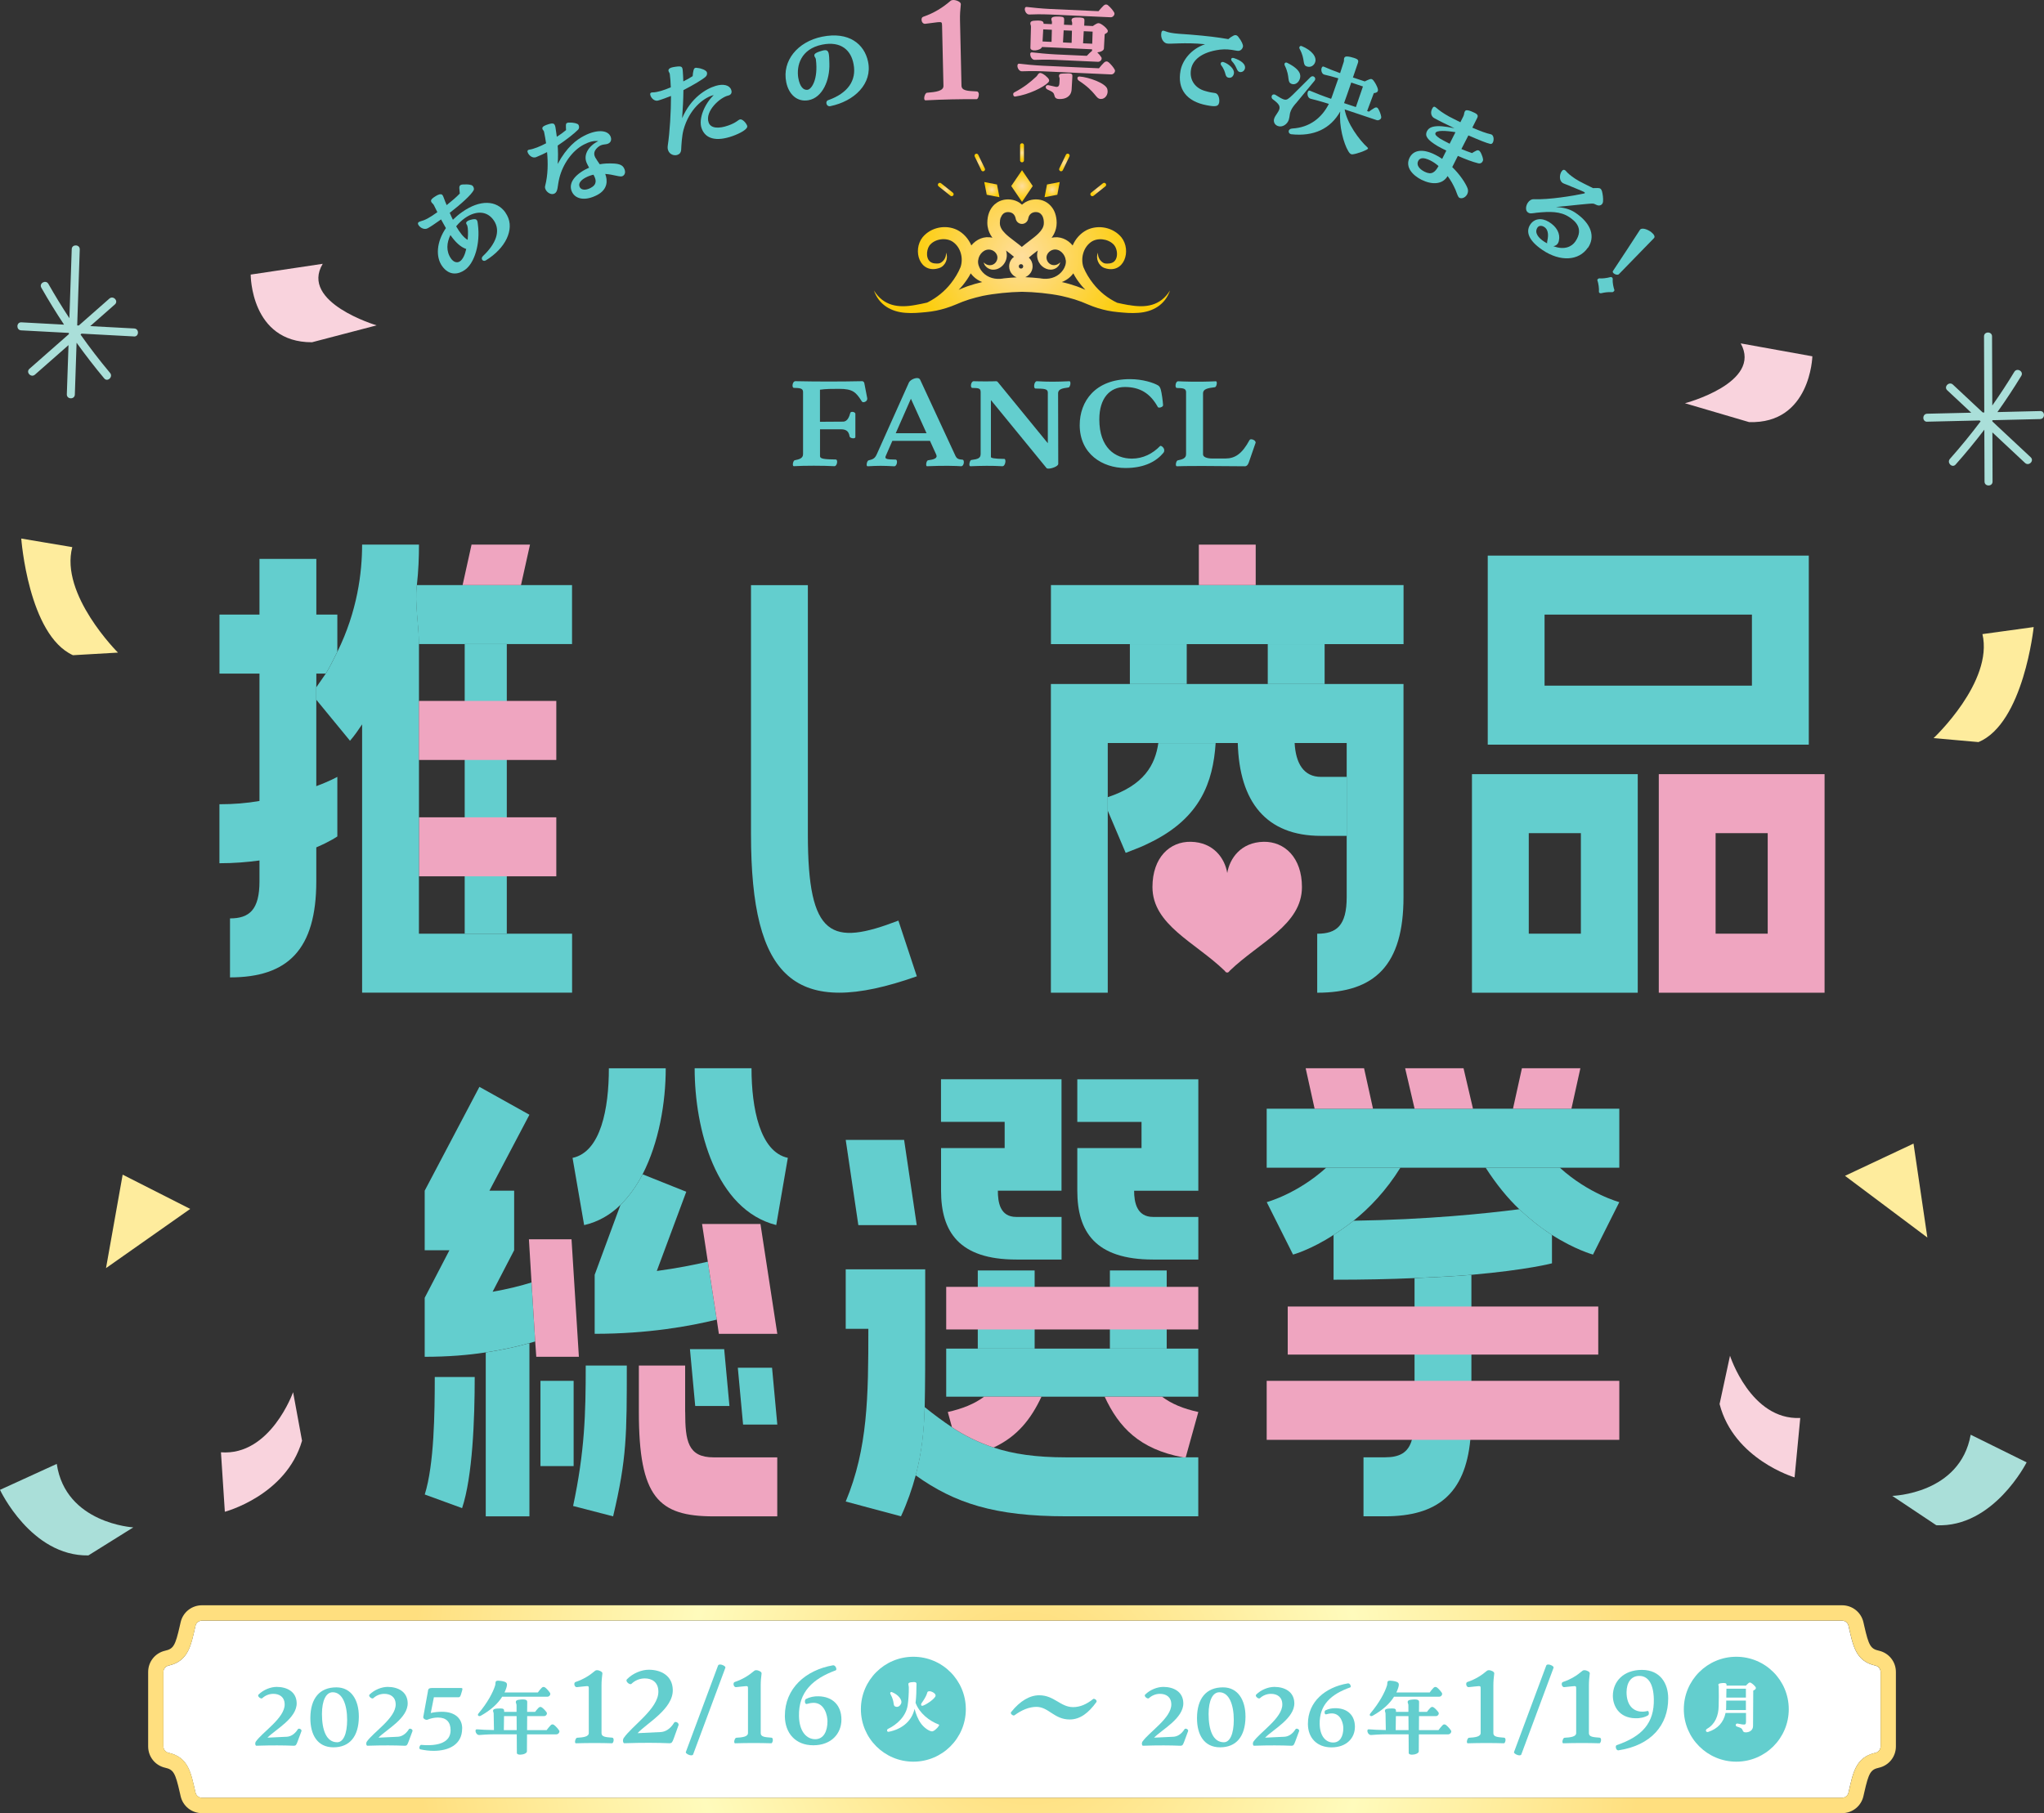 <?xml version="1.0" encoding="UTF-8"?><svg id="_レイヤー_2" xmlns="http://www.w3.org/2000/svg" xmlns:xlink="http://www.w3.org/1999/xlink" viewBox="0 0 400.09 354.99"><rect x="0" y="0" width="400.09" height="354.99" fill="#333333" stroke="none"/><defs><style>.cls-1{fill:#efa5c0;}.cls-2{fill:url(#_名称未設定グラデーション_87-9);}.cls-3{fill:url(#_名称未設定グラデーション_87-2);}.cls-4{fill:url(#_名称未設定グラデーション_87-3);}.cls-5{fill:url(#_名称未設定グラデーション_87-4);}.cls-6{fill:url(#_名称未設定グラデーション_87-7);}.cls-7{fill:url(#_名称未設定グラデーション_87-8);}.cls-8{fill:url(#_名称未設定グラデーション_87-5);}.cls-9{fill:url(#_名称未設定グラデーション_87-6);}.cls-10{fill:url(#_名称未設定グラデーション_87-11);}.cls-11{fill:url(#_名称未設定グラデーション_87-10);}.cls-12{fill:#f9d3dd;}.cls-13{fill:#fff;}.cls-14{fill:#aadfd9;}.cls-15{fill:#63cece;}.cls-16{fill:none;fill-rule:evenodd;}.cls-17{fill:#feec9d;}.cls-18{fill:url(#_名称未設定グラデーション_97);}.cls-19{fill:url(#_名称未設定グラデーション_87);}</style><radialGradient id="_名称未設定グラデーション_87" cx="194.15" cy="37.13" fx="194.15" fy="37.13" r="1.48" gradientUnits="userSpaceOnUse"><stop offset="0" stop-color="#ffde9c"/><stop offset="1" stop-color="#fccd08"/></radialGradient><radialGradient id="_名称未設定グラデーション_87-2" cx="205.95" fx="205.95" r="1.48" xlink:href="#_名称未設定グラデーション_87"/><radialGradient id="_名称未設定グラデーション_87-3" cx="197.37" cy="39.04" fx="197.37" fy="39.04" r="0" xlink:href="#_名称未設定グラデーション_87"/><radialGradient id="_名称未設定グラデーション_87-4" cx="202.72" cy="39.04" fx="202.72" fy="39.04" r="0" xlink:href="#_名称未設定グラデーション_87"/><radialGradient id="_名称未設定グラデーション_87-5" cx="200.05" cy="50.17" fx="200.05" fy="50.17" r="21.96" xlink:href="#_名称未設定グラデーション_87"/><radialGradient id="_名称未設定グラデーション_87-6" cx="200.05" cy="36.42" fx="200.05" fy="36.42" r="2.65" xlink:href="#_名称未設定グラデーション_87"/><radialGradient id="_名称未設定グラデーション_87-7" cx="185.13" cy="37.11" fx="185.13" fy="37.11" r="1.43" xlink:href="#_名称未設定グラデーション_87"/><radialGradient id="_名称未設定グラデーション_87-8" cx="191.77" cy="31.81" fx="191.77" fy="31.81" r="1.42" xlink:href="#_名称未設定グラデーション_87"/><radialGradient id="_名称未設定グラデーション_87-9" cx="200.05" cy="29.92" fx="200.05" fy="29.92" r="1.35" xlink:href="#_名称未設定グラデーション_87"/><radialGradient id="_名称未設定グラデーション_87-10" cx="208.33" cy="31.81" fx="208.33" fy="31.81" r="1.42" xlink:href="#_名称未設定グラデーション_87"/><radialGradient id="_名称未設定グラデーション_87-11" cx="214.97" cy="37.11" fx="214.97" fy="37.11" r="1.43" xlink:href="#_名称未設定グラデーション_87"/><radialGradient id="_名称未設定グラデーション_97" cx="200.05" cy="334.64" fx="200.05" fy="334.64" r="121.81" gradientTransform="translate(288.67 -40.5) rotate(44.56) scale(1 .98)" gradientUnits="userSpaceOnUse"><stop offset=".11" stop-color="#ffdf7f"/><stop offset=".55" stop-color="#fffbbc"/><stop offset="1" stop-color="#ffdf7f"/></radialGradient></defs><g id="_レイヤー_1-2"><path class="cls-17" d="M14.15,107.12l-9.99-1.68s1.39,18.88,10.12,22.84l8.81-.51s-11.41-11.36-8.94-20.65Z"/><path class="cls-12" d="M352.38,277.63l-1.11,11.62s-11.89-3.51-14.68-14.36l2.04-9.46s4.05,12.64,13.75,12.19Z"/><polygon class="cls-17" points="374.55 223.9 377.26 242.29 361.14 230.21 374.55 223.9"/><path class="cls-14" d="M385.74,280.9l10.95,5.41s-6.47,12.84-17.68,12.31l-8.62-5.75s13.27-.33,15.35-11.97Z"/><path class="cls-12" d="M63.17,51.65l-14.1,2.11s-.05,13.28,12,13.25l12.65-3.31s-15.09-4.47-10.55-12.05Z"/><path class="cls-14" d="M26.21,65.87c-3.42-.18-6.83-.37-10.25-.55-.07.06-.13.12-.2.18,1.82,2.58,3.75,5.09,5.78,7.51.65.77-.49,1.85-1.14,1.08-1.89-2.26-3.69-4.59-5.41-6.99-.11,3.38-.23,6.77-.34,10.15-.03,1.01-1.6.96-1.57-.05.11-3.21.22-6.42.33-9.63-2.19,1.93-4.38,3.85-6.57,5.78-.76.67-1.84-.47-1.08-1.14,2.57-2.26,5.15-4.53,7.72-6.79,0-.08,0-.16,0-.24-3.11-.17-6.23-.34-9.34-.5-1.01-.05-.96-1.63.05-1.57,2.78.15,5.57.3,8.35.45-1.57-2.36-3.05-4.77-4.45-7.23-.5-.88.88-1.63,1.38-.75,1.3,2.29,2.67,4.53,4.11,6.72.15-4.51.3-9.02.46-13.52.03-1.01,1.6-.96,1.57.05-.17,4.96-.33,9.92-.5,14.88.1,0,.21.01.31.02,2-1.76,3.99-3.51,5.99-5.27.76-.67,1.84.47,1.08,1.14-1.61,1.42-3.22,2.83-4.83,4.25,2.87.15,5.74.31,8.61.46,1.01.05.96,1.63-.05,1.57Z"/><path class="cls-17" d="M388.04,124.15l10.03-1.38s-1.96,18.83-10.8,22.52l-8.79-.78s11.75-11.01,9.56-20.37Z"/><path class="cls-12" d="M43.25,284.33l.76,11.65s11.99-3.15,15.11-13.9l-1.75-9.51s-4.43,12.51-14.12,11.77Z"/><polygon class="cls-17" points="24.01 229.98 20.75 248.28 37.23 236.69 24.01 229.98"/><path class="cls-14" d="M11.11,286.61l-11.11,5.08s6.08,13.02,17.3,12.84l8.79-5.49s-13.25-.74-14.98-12.43Z"/><path class="cls-12" d="M340.72,67.23l14.03,2.53s-.35,13.28-12.39,12.88l-12.55-3.69s15.22-4.01,10.91-11.73Z"/><path class="cls-14" d="M377.23,82.56c3.42-.08,6.84-.16,10.26-.24.06.06.13.12.19.18-1.9,2.52-3.9,4.97-6,7.34-.67.75.44,1.87,1.11,1.11,1.96-2.2,3.83-4.48,5.62-6.82.01,3.39.02,6.77.04,10.16,0,1.01,1.58,1.01,1.57,0-.01-3.21-.02-6.42-.03-9.63,2.13,1.99,4.26,3.99,6.39,5.98.74.69,1.85-.42,1.11-1.11-2.5-2.34-5.01-4.68-7.51-7.02,0-.08,0-.16,0-.24,3.12-.07,6.23-.15,9.35-.22,1.01-.02,1.01-1.6,0-1.57-2.79.07-5.57.13-8.36.2,1.64-2.31,3.2-4.67,4.67-7.09.53-.87-.83-1.66-1.36-.79-1.36,2.25-2.8,4.44-4.31,6.59-.02-4.51-.03-9.02-.05-13.53,0-1.01-1.58-1.01-1.57,0,.02,4.96.03,9.93.05,14.89-.1,0-.21,0-.31,0-1.94-1.82-3.89-3.63-5.83-5.45-.74-.69-1.85.42-1.11,1.11,1.57,1.46,3.13,2.93,4.7,4.39-2.87.07-5.75.14-8.62.2-1.01.02-1.01,1.6,0,1.57Z"/><polygon class="cls-19" points="195.63 38.61 195.15 36.12 192.66 35.64 193.14 38.13 195.63 38.61"/><polygon class="cls-3" points="207.43 35.64 204.94 36.12 204.46 38.61 206.96 38.13 207.43 35.64"/><polygon class="cls-4" points="197.37 39.04 197.37 39.04 197.37 39.04 197.37 39.04"/><polygon class="cls-5" points="202.72 39.04 202.72 39.04 202.72 39.04 202.72 39.04"/><path class="cls-8" d="M220.96,59.74c-.75-.14-1.52-.28-2.28-.46-1.83-.87-3.44-2.14-4.71-3.77-.77-.98-1.43-2.05-1.9-3.2-.58-1.72-.03-3.82,1.44-4.89,1.27-.94,3.3-.69,4.41.39.92.87,1.09,3.13-.27,3.65-.27.11-.6.15-.95.15-.23,0-.47-.02-.68-.12-.71-.37-1.19-1.2-1.09-2.01-.55,1.1.14,2.63,1.31,3.01,3.79,1.26,5.32-3.44,3.26-6.03-1.6-1.93-4.47-2.54-6.75-1.44-1.28.65-2.24,1.75-2.79,3.04-.97-1.2-2.53-1.9-4.12-1.5.17-.24.33-.49.47-.76.16-.32.29-.66.38-1.02.09-.36.14-.74.14-1.14,0-.66-.1-1.28-.29-1.84-.14-.42-.34-.81-.59-1.15-.37-.51-.85-.93-1.39-1.2-.55-.28-1.15-.41-1.76-.41-.02,0-.05,0-.08,0-.57.01-1.1.12-1.56.32-.35.15-.67.34-.94.57-.06.05-.11.1-.17.15-.27-.25-.58-.47-.94-.64-.51-.25-1.1-.39-1.74-.4-.03,0-.05,0-.08,0-.54,0-1.08.11-1.58.32-.37.16-.72.39-1.03.66-.46.42-.82.95-1.06,1.56-.24.61-.36,1.3-.36,2.04,0,.47.07.92.19,1.34.11.37.26.71.44,1.03.11.19.23.38.36.56-1.59-.4-3.15.3-4.12,1.5-.56-1.29-1.51-2.39-2.79-3.04-2.28-1.1-5.15-.5-6.75,1.44-2.06,2.59-.53,7.29,3.26,6.03,1.17-.38,1.86-1.91,1.31-3.01.1.81-.37,1.64-1.09,2.01-.21.1-.45.12-.68.12-.35,0-.68-.04-.95-.15-1.26-.5-1.17-2.38-.53-3.35.99-1.35,3.33-1.7,4.67-.7,1.48,1.07,2.02,3.17,1.44,4.89-.47,1.15-1.13,2.22-1.9,3.2-1.18,1.51-2.75,2.79-4.48,3.67-.06.03-.12.06-.19.09-.77.18-1.56.33-2.32.47-3.29.6-6.17.2-8.07-2.85.98,2.8,3.36,4.19,6.22,4.38,1.35.11,2.69-.02,3.97-.14.67-.06,1.34-.16,2-.29,1.32-.27,2.62-.68,3.87-1.21.88-.38,1.68-.7,2.58-.98.87-.27,1.77-.5,2.66-.7,2.39-.48,5.22-.75,7.68-.8,2.46.04,5.29.31,7.68.8.89.2,1.79.43,2.66.7.9.28,1.71.6,2.58.98,1.24.53,2.54.94,3.87,1.21.66.13,1.33.23,2,.29,1.27.12,2.61.25,3.97.14,2.87-.19,5.25-1.58,6.22-4.38-1.9,3.05-4.78,3.45-8.07,2.85ZM208.62,50.95c.08.67-.16,1.36-.54,1.91-.86,1.25-2.28,1.82-3.8,1.72-.17-.02-.34-.04-.52-.06-.05,0-.11-.02-.16-.03,0,0,0,0,0,0-.98-.11-1.96-.18-2.92-.22.01,0,.03,0,.04-.02.41-.18.76-.47,1.01-.83.25-.37.39-.81.39-1.29,0-.32-.06-.62-.18-.9-.13-.3-.32-.57-.56-.79.41-.37.87-.73,1.35-1.09.13-.1.27-.21.41-.31-.23.76-.19,1.59.24,2.35.61,1.1,2.02,1.77,3.17,1.19.52-.25.88-.73.97-1.22-.9.97-2.35.61-2.65-.63-.21-.87.53-1.7,1.35-1.85,1.21-.22,2.26.9,2.38,2.06ZM200.25,52.32c-.03.08-.09.15-.16.19-.07.05-.15.07-.24.07-.06,0-.12-.01-.17-.03-.08-.03-.15-.09-.19-.16-.05-.07-.07-.15-.07-.24,0-.06.01-.12.03-.17.03-.08.09-.15.16-.19.07-.05.15-.07.24-.07.06,0,.12.01.17.03.08.03.15.09.19.16.05.07.07.15.07.24,0,.06-.01.12-.03.17ZM200.78,48.82h0s0,0,0,0ZM198.92,49.16h0s0,0,0,0ZM195.9,42.6c.07-.2.16-.37.25-.5.14-.2.31-.34.49-.43.19-.09.4-.15.65-.15h.03s0,0,0,0c.28,0,.48.06.65.13.12.05.23.12.32.19.14.11.25.26.34.43.09.17.15.36.18.53.1.6.62,1.04,1.22,1.04.61,0,1.12-.44,1.23-1.04.03-.16.08-.33.15-.48.06-.11.12-.22.2-.31.12-.14.26-.25.43-.34.18-.08.4-.15.71-.15h0s.02,0,.03,0c.22,0,.41.04.58.12.13.06.24.13.35.23.16.15.31.35.42.63.11.29.19.66.19,1.13,0,.23-.03.44-.09.63-.05.17-.12.34-.22.51-.17.3-.41.6-.73.92-.47.48-1.11.96-1.8,1.49-.47.36-.97.74-1.47,1.16-.4-.34-.8-.65-1.2-.95-.46-.35-.9-.68-1.29-1-.3-.24-.56-.48-.79-.71-.35-.35-.61-.68-.77-1.01-.08-.16-.14-.32-.19-.49-.04-.17-.06-.34-.06-.54,0-.42.06-.76.15-1.03ZM191.47,50.95c.12-1.16,1.16-2.28,2.38-2.06.83.14,1.57.97,1.35,1.85-.3,1.24-1.75,1.6-2.65.63.13.79.99,1.43,1.83,1.43.95.02,1.83-.56,2.31-1.4.43-.76.47-1.59.24-2.35.05.04.09.07.14.11.49.38.98.74,1.41,1.12-.22.16-.41.35-.56.58-.25.37-.39.81-.39,1.29,0,.32.06.62.18.9.18.41.47.76.83,1.01.15.1.3.18.47.24-.84.04-1.69.1-2.54.2,0,0,0,0,0,0-.05.01-.11.02-.16.03-.17.02-.34.04-.51.06-1.52.1-2.94-.47-3.8-1.72-.38-.55-.63-1.24-.54-1.91ZM189.33,56.06c-.56.21-1.13.44-1.68.68.27-.28.53-.56.78-.86.59-.74,1.15-1.52,1.58-2.36.57.77,1.36,1.37,2.25,1.7-1.02.24-2.01.52-2.93.84ZM207.84,55.22c.89-.33,1.69-.93,2.25-1.7.43.85.98,1.62,1.58,2.36.25.3.51.58.78.86-.55-.25-1.12-.47-1.68-.68-.92-.32-1.9-.61-2.93-.84Z"/><polygon class="cls-9" points="202.15 36.42 200.05 33.32 197.94 36.42 200.05 39.52 202.15 36.42"/><path class="cls-6" d="M184.2,35.88c-.17-.13-.41-.11-.54.06-.13.17-.1.41.06.54l2.32,1.85c.07.06.16.08.24.08.11,0,.22-.05.3-.14.13-.17.1-.41-.06-.54l-2.32-1.85Z"/><path class="cls-7" d="M192.07,33.32c.07.14.2.22.35.22.06,0,.11-.01.17-.04.19-.09.27-.32.18-.51l-1.29-2.68c-.09-.19-.32-.27-.51-.18-.19.09-.27.32-.18.51l1.29,2.68Z"/><path class="cls-2" d="M200.05,28.05c-.21,0-.38.17-.38.38v2.97c0,.21.17.38.38.38s.38-.17.38-.38v-2.97c0-.21-.17-.38-.38-.38Z"/><path class="cls-11" d="M207.52,33.49c.05.03.11.04.17.04.14,0,.28-.08.35-.22l1.29-2.68c.09-.19.01-.42-.18-.51-.19-.09-.42-.01-.51.18l-1.29,2.68c-.09.19-.01.42.18.51Z"/><path class="cls-10" d="M215.89,35.88l-2.32,1.85c-.17.13-.19.37-.06.54.08.1.19.14.3.14.08,0,.17-.03.24-.08l2.32-1.85c.17-.13.19-.37.06-.54-.13-.17-.37-.19-.54-.06Z"/><path class="cls-16" d="M20.61,199.31C20.61,100.21,100.95,19.88,200.05,19.88s179.44,80.34,179.44,179.44"/><path class="cls-15" d="M98.93,41.63c.98,1.4,1.07,2.91.49,4.52-.57,1.57-1.85,3.13-3.64,4.38-.22.16-.45.31-.69.45-.54.35-1.11-.33-.56-.84,2.56-2.42,3.49-4.91,2.17-6.92-1.35-2.05-3.63-1.97-5.67-.54-.59.41-1.2.97-1.74,1.63.7,1.21,1.45,2.2,2.25,2.65.12-1.22.07-2.32-.06-2.73-.07-.23-.19-.31-.23-.5-.06-.3.34-.55.78-.67.78-.23,1.14-.2,1.32.06.12.17.16.49.2.9.47,3.62-.62,7.47-2.56,8.83-1.26.89-3.07,1.21-4.47-.78-1.25-1.78-1.1-4.69.76-7.41-.32-.54-.62-1.11-.95-1.7l-.63.44c-.65.46-1.28.9-1.96,1.28-.63.35-1.41-.02-1.78-.55-.3-.42-.13-.66.3-.78.95-.25,1.81-.7,3.35-1.81l-.69-1.38c-.17-.32-.36-.34-.49-.61-.15-.34-.02-.55.47-.9.59-.41,1.06-.65,1.39-.62.27.03.38.15.59.75.17.45.35.93.55,1.38.95-.76,1.89-1.55,2.57-2.27l-.09-1.04c-.03-.48.17-.72.73-.73.38-.02,1.12-.06,1.63.12.4.13.58.7.45.98-.43.9-2.56,2.81-4.69,4.45.2.46.4.92.62,1.36.54-.53,1.14-1.06,1.84-1.54,3.48-2.44,6.73-2.32,8.45.13ZM88.16,46.03c-.72,1.48-.89,3.15.12,4.59.49.7,1.18.91,1.71.57.61-.39,1.03-1.35,1.27-2.44-1.15-.39-2.16-1.39-3.09-2.72Z"/><path class="cls-15" d="M116.58,30.92c.15.3.46.72.81,1.24.79-.15,1.69-.2,2.81-.14,1.1.07,1.69.35,1.96.94.33.64.22,1.25-.28,1.51-.47.27-1.72-.3-3.41-.42.46,1.22.57,3.02-1.62,4.15-2.23,1.15-4.1.84-4.84-.53-.78-1.46.07-3.12,2.49-4.45.29-.15.55-.28.81-.39-.15-.3-.34-.61-.47-.92-.75-1.68.5-3.43,2.27-4.28-.87-.11-1.76.12-2.82.67-2.28,1.17-4.12,3.84-4.79,6.51-.43,1.67-.23,2.71-.98,3.09-.66.34-1.44-.25-1.69-.73-.21-.41-.16-.59-.12-.78.56-2.18.57-4.54.37-6.61-.62.32-1.29.64-2.15.99-.63.24-1.3-.23-1.6-.83-.19-.37-.06-.61.31-.65.69-.07,2.14-.63,3.25-1.24-.11-.81-.27-1.55-.38-2.16-.03-.22-.1-.3-.16-.36-.07-.08-.13-.14-.18-.29-.07-.25.06-.44.39-.61.22-.11.5-.23.89-.34.68-.2.96-.15,1.13.18.13.25.17.61.24,1.12.05.38.12.78.17,1.19.67-.43,1.29-.87,1.81-1.31-.03-.33-.03-.65-.03-.97,0-.34.17-.49.58-.5.93-.04,1.69.18,1.86.41.17.23.24.75-.13,1.05-.64.65-2.21,1.9-3.92,3.04.07,1.07.1,2.21,0,3.6,1.77-3.3,3.68-4.75,5.21-5.53,2.41-1.24,4.48-1.14,5.09.05.25.48.26,1.15-.36,1.47-.62.32-1.26,0-2.12.77-.97.88-.66,1.59-.42,2.07ZM116.17,34.2c-.5.11-1,.28-1.53.56-.88.46-1.54,1.14-1.16,1.88.3.57,1.13.67,2.1.17,1.33-.68,1.1-1.61.7-2.39l-.11-.21Z"/><path class="cls-15" d="M146.25,24.64c.22.63-1.43,1.49-2.86,2-3.17,1.12-5.32.57-6.06-1.53-.65-1.83.58-4.78,2.38-6.49-.12.04-.22.05-.34.09-1.64.52-4.47,2.57-5.6,6.78-.29,1.12-.39,2.77-.44,3.83-.05.59-.33.86-.73,1-.63.22-1.53-.06-1.82-.89-.1-.27-.12-.56-.07-.94.4-2.66.63-6.58.63-9.7-.86.33-1.77.68-2.51.89-.62.19-1.28-.34-1.5-.95-.13-.37-.09-.63.41-.64.9,0,2.18-.41,3.56-.99-.04-1-.09-1.89-.19-2.56-.04-.34-.21-.37-.26-.67-.06-.25.1-.47.54-.63.21-.07.51-.13.89-.18,1.21-.16,1.3,0,1.37.89.05.67.08,1.34.1,1.99.65-.31,1.27-.67,1.83-1.03.03-.42.08-.82.16-1.1.09-.42.26-.61.74-.51.85.08,1.66.43,1.86.79.11.24.1.65-.26.97-.56.5-2.32,1.56-4.31,2.59-.02,1.87-.12,3.69-.25,5.49,1.71-3.98,4.66-5.76,6.58-6.33,1.48-.44,2.67-.15,3.01.74.27.7-.13,1.06-.57,1.16-1.57.34-4.62,3.06-3.83,5.28.42,1.19,2.04,1.22,3.85.58,1.57-.56,1.85-1.04,2.25-1.18.45-.16,1.23.63,1.44,1.24Z"/><path class="cls-15" d="M162.14,19.6c3.76-1.34,5.55-3.79,4.94-7.02-.48-2.72-2.43-4.59-6.16-3.84-4.22.86-5.04,4.16-4.67,6.49.31,1.76,1.01,2.46,1.82,2.35.81-.11,2.11-2.09,1.63-5.95-.05-.36-.23-.4-.29-.68-.07-.33.08-.62,1.54-1.03.79-.21,1.12-.1,1.27.61.08.41.1,1.01.12,1.85.12,3.35-1.37,6.76-4.09,7.24-2.15.39-3.85-1.06-4.35-3.52-.86-4.2,2.24-7.94,7-8.91,5.24-1.07,8.31,1.42,9.02,4.92.87,4.25-2.65,7.71-7.42,8.68-.73.15-1.06-.95-.37-1.19Z"/><path class="cls-1" d="M191.59,18.5c0,.4-.18.91-.45.92-2.96-.03-6.65.05-9.9.22h-.07c-.54.01-.17-1.44.27-1.48,1.74-.14,3.25-.34,3.23-1.35l-.27-11.75c-.02-.64-.05-.74-.52-.73-.44,0-1.24.16-2.78.33-.44.04-.71-.39-.72-.79,0-.27.09-.51.32-.58,2.17-.75,3.86-1.83,5.34-3.11.1-.1.3-.17.5-.18.67-.02,1.59.4,1.53.84-.11,1.08-.19,2.05-.16,3.13l.29,12.79c.02,1.01,1.17,1.05,2.98,1.14.27,0,.41.26.42.6Z"/><path class="cls-1" d="M198.32,18.47c0-.16.06-.31.22-.38,1.96-1.05,3.02-1.91,4.3-3.09.44-.39.41-1.25,1.75-.23.82.68.95,1.03.56,1.4-.86.89-3.77,2.36-6.42,2.73-.28.04-.41-.2-.4-.43ZM199.15,12.85c.02-.36.19-.4.44-.37.82.11,2.9.31,4.54.39l10.98.5c.32-.4.68-.82,1.02-1.14.26-.25.59-.28.9-.01.43.38.93.97,1.16,1.42.05.08.07.16.06.24-.02.36-.38.71-.75.69l-13.42-.61c-1.81-.08-3.44-.03-4.03,0-.55.03-.92-.64-.9-1.1ZM200.6,1.74c.02-.36.19-.4.44-.37.82.11,3.02.32,4.54.39l9.44.43c.32-.37.68-.8,1.02-1.12.15-.12.31-.19.48-.19.12,0,.27.06.41.2.43.36.93.95,1.16,1.37.21.4-.22.95-.69.93l-11.88-.54c-1.79-.08-3.43-.03-4.03,0-.55.03-.92-.64-.9-1.1ZM201.64,10.63c.02-.36.19-.4.44-.37.82.11,3.22.33,4.54.39l6.11.28c.24-.27.81-.82,1.04-.99-.02-.05-.02-.1-.02-.16v-.13s-9.79-.45-9.79-.45c-.23.71-2.29.98-2.27.16l.11-4.06c.02-.39-.13-.42-.12-.73.02-.34.22-.53,1.17-.54,1.25-.05,1.43.22,1.42.63l1.62.07.02-.36c-.01-.31-.13-.39-.12-.63.02-.39.4-.55,1.67-.49.77.03.86.22.84.74l-.04.85,1.59.07.02-.36c-.01-.31-.13-.39-.12-.63.02-.39.4-.55,1.67-.49.77.04.89.22.84.74l-.04.85,1.69.08c.26-.17.51-.36.74-.46.28-.14.45-.13.75,0,.46.23,1.09.75,1.34,1.15.16.21.13.47-.05.62-.13.1-.28.19-.46.29l-.15,2.81c-.04.41-.68.69-1.3.74.31.3.64.7.8.97.21.37-.19.9-.66.88l-8.32-.38c-1.79-.08-3.44-.03-4.03,0-.55.03-.92-.64-.9-1.1ZM205.83,8.21l.06-2.38-1.69-.08-.13,2.37,1.76.08ZM206.34,18.55c-.06-.29-.23-.53-.81-.79l-.49-.23c-.59-.26-.38-.97.19-.85l1.31.29c.49.13.8-.02.83-.71l.04-.85c0-.21-.13-.32-.12-.55.01-.26.12-.46.72-.46,1.85-.1,1.92-.04,1.89.65l-.14,2.43c-.06,1.34-1.11,1.97-2.45,1.91-.72-.03-.86-.35-.96-.85ZM209.76,8.39l.06-2.38-1.62-.07-.13,2.37,1.69.08ZM211.14,15.77c-.38-.3-.31-.82.16-.79,1.74.11,5.24,1.32,5.46,2.52.23.99-.43,1.89-1.26,1.88-1.12-.02-.84-1.31-4.37-3.61ZM213.79,8.57l.08-2.38-1.74-.08-.13,2.37,1.79.08Z"/><path class="cls-15" d="M238.62,20.12c-.14.74-.74.81-2.45.48-3.89-.74-5.78-3.15-5.09-6.8.36-1.9,1.96-4.18,4.8-5.14-4.05-.42-6.92.03-7.54-.16-.67-.18-1.22-1.07-1.01-2.14.07-.36.31-.42.57-.31.52.2.86.29,1.27.37.9.17,2.06.23,3.78.35,3.44.28,5.42.53,7.48.89.3-.26.59-.47.93-.64.2-.12.39-.16.56-.13.17.03.33.14.47.33.63.8.95,1.52.91,1.88-.03.28-.36.98-1.15.84-1.59-.3-2.29-.33-3.38-.22-3.66.49-5.3,2.07-5.63,3.8-.42,2.21.91,3.75,2.64,4.26,1.01.3,1.43.35,2.07.44.66.1.92,1.17.78,1.91ZM241.53,14.38c-.11.56-.51.98-1.14.81-.29-.08-.4-.29-.5-.59-.12-.42-.26-1.05-.85-1.82-.25-.31-.03-.79.47-.62,1.05.36,2.19,1.39,2.01,2.22ZM243.7,13.35c-.12.61-.67.85-1.08.74-.6-.17-.48-1.06-1.52-2.15-.08-.12-.13-.26-.11-.36.03-.18.19-.31.5-.22,1.43.45,2.35,1.21,2.2,1.99Z"/><path class="cls-15" d="M253.62,20.26c-.53.64-.73.93-.94,1.4-.3.66-.18,1-.41,1.77-.28.91-1.25,1.54-2.1,1.26-.73-.24-.95-.92-.76-1.48.22-.66.82-1.2,1.01-1.84.14-.58-.03-1.02-1.27-1.92-.21-.15-.31-.4-.22-.67.11-.32.49-.38.77-.18.74.46,1.13.7,1.55.85.33.11.58.08.81-.06.3-.2.56-.41.99-.84l3.46-3.44c.51-.51,1.26.15.78.72l-3.66,4.44ZM251.94,12.29c2.75,1.36,2.71,2.49,2.48,3.17-.24.71-.9,1.2-1.56.98-1.04-.35-.26-1.34-1.38-3.62-.18-.33.06-.72.46-.53ZM263.19,21.37c.45,2.74,2.84,6.02,4.51,7.53.16.14.04.28-.15.38-.46.28-1.93.83-2.75.93-.11.02-.21.01-.31-.02-.21-.07-.38-.26-.58-.6-.9-1.47-1.85-4.98-1.57-7.77-1.89,3.37-5.15,4.95-9.62,4.46l-.12-.04c-.5-.17-.55-1.03.36-1.08,3.4-.2,5.76-2.08,7.15-4.82-1.57-.5-3.01-.87-3.57-1.01-.53-.12-.71-.86-.56-1.3.12-.34.3-.34.52-.23.71.32,2.75,1.11,4.05,1.55.06-.11.11-.26.15-.38.38-1.05.82-2.37,1.27-3.63-.97-.3-2.19-.6-2.72-.72-.54-.12-.71-.86-.56-1.3.11-.34.3-.34.52-.23.71.32,1.96.82,3.1,1.23.28-.83.54-1.62.73-2.26.08-.33-.03-.39.07-.68.08-.24.27-.34.6-.32.39.02.9.14,1.32.28.16.06.33.11.46.18.43.2.41.49.31.79-.33.98-.67,1.93-.98,2.86l2.31.77c.31-.14.69-.34.95-.42.33-.11.51-.05.74.22.35.44.76,1.18.89,1.72.05.32-.05.55-.29.64-.13.07-.3.12-.51.13l-1.31,3.51.35.12c.35-.26.72-.52,1.11-.74.29-.17.56-.11.74.22.23.4.5,1.09.55,1.49.02.09.02.17-.01.27-.11.32-.52.53-.87.42l-6.3-2.11ZM254.81,9.03c2.05.85,2.95,2.16,2.62,3.14-.21.64-.87,1.12-1.67.83-.89-.32-.23-1.36-1.37-3.43-.17-.28.02-.7.42-.54ZM263.09,20.19l2.31.77,1.38-4.03-2.29-.77c-.43,1.3-.88,2.54-1.33,3.81l-.07.22Z"/><path class="cls-15" d="M287.19,38.02c-.29.58-.96.96-1.5.72-.29-.15-.36-.44-.78-1.55-.44-1-.95-1.93-1.56-2.72-.98,1.68-3.05,1.74-5.1.73-1.69-.85-3.28-2.46-2.34-4.33.72-1.43,2.44-1.87,5-.58.49.25.94.5,1.38.81l.81-1.62c-.72-.33-1.33-.67-1.72-.89-2.01-1.21-2.51-1.98-2.09-2.87.44-.88,1.54-1.45,5.4-.61-1.41-.68-3.05-1.47-4.02-2.02-.56-.34-.7-1.1-.36-1.77.21-.42.38-.59.79-.24.56.49,1.37,1.09,2.53,1.73.57.31,1.38.69,2.22,1.12l.56-1.11c.23-.46.12-.63.3-.98.1-.21.24-.26.46-.26.46.03,1.09.32,1.45.5.67.33.73.6.51,1.04l-.94,1.87c1.62.7,2.68,1.09,3.63,1.3.58.12.65,1.08.4,1.59-.09.19-.29.35-.49.3-.87-.21-1.91-.64-4.31-1.67-.46.87-.93,1.79-1.37,2.67.69.29,1.39.55,2.08.79.28-.18.52-.32.81-.46.37-.19.65-.08.9.37.22.46.56,1.27.42,1.6-.12.29-.39.61-.92.49-1.12-.27-2.59-.84-3.98-1.45l-1.1,2.19c1.51,1.48,2.57,3.08,2.99,4.13.16.4.12.81-.06,1.18ZM281.58,32.51c-.54-.47-1.08-.83-1.64-1.11-1.32-.64-2.02-.52-2.35.12-.36.72.1,1.52,1.25,2.1,1.38.69,2.05.13,2.73-1.11ZM283.75,28.14l1.14-2.26c-1.74-.3-3.82-.44-3.93.22-.05.26.09.48.9,1.03.45.26,1.11.62,1.89,1.01Z"/><path class="cls-15" d="M310.79,48.51c-1.73,2.54-5.37,2.81-8.89.42-2.72-1.85-3.26-3.56-2.4-4.92.76-1.2,2.19-1.45,3.65-.58,1.56.94,2.29,2.3,1.99,3.67-.12.7-.59,1.04-1.1,1.09,2.2.84,3.65.08,4.33-.93,1.77-2.61-.21-4.08-1.15-4.72-1.79-1.22-3.92-1.14-6.37-.9-1.09.14-1.34.24-1.79-.06-.51-.35-.43-1.26,0-1.9.28-.41.7-.71,1.21-.68,2.89.12,7.57-.64,9.76-1.11.11-.02.15-.05.18-.09.03-.04.02-.11-.09-.18-.31-.21-2.25-.94-2.59-1.11-.71-.33-1.42-.53-1.66-.69-.72-.49-.61-1.63-.23-2.22.24-.4.54-.48.85-.14.43.51.9.89,1.8,1.51.95.64,2.54,1.35,3.52,1.86.76-.01,1.19-.07,1.44.1.14.1.24.26.32.5.16.61.27,1.46.2,2.1-.11.65-.71.83-1.2.62-.33-.13-.52-.26-.68-.28-.54-.09-4.1.37-7.34.66,1.3.07,2.58.32,3.71,1.05,3.34,2.21,3.99,4.84,2.57,6.93ZM302.84,47.64c-.04-.12-.01-.29.03-.48.31-1.38.08-2.32-.63-2.74-.51-.31-1.05-.27-1.32.17-.6.97.17,1.96,1.32,2.71.21.14.41.24.61.35Z"/><path class="cls-15" d="M312.66,54.88c-.02-.05,0-.13.05-.19.08-.1.22-.19.31-.19.62.06,1.54-.06,2.21-.25.25-.07.47.17.45.39-.08.73.16,1.68.33,2.18,0,.04-.03.11-.07.17-.1.12-.25.23-.39.21-.83-.04-1.4.04-2.14.21-.12.03-.25,0-.33-.07-.06-.05-.1-.11-.11-.18.06-.68-.09-1.69-.3-2.29ZM323.25,45.48c.49.39.78.86.49,1.15l-6.86,7.05c-.35.35-1.42-.21-1.17-.61,1.86-2.78,4.16-6.33,5.29-8.07.35-.52,1.54-.09,2.26.48Z"/><path class="cls-1" d="M335.81,163.12v19.68h10.2v-19.68h-10.2ZM324.69,194.36v-42.79h32.45v42.79h-32.45Z"/><path class="cls-15" d="M302.33,120.33v13.91h40.59v-13.91h-40.59ZM291.21,145.79v-37.01h62.84v37.01h-62.84Z"/><path class="cls-15" d="M309.44,182.8v-19.68h-10.2v19.68h10.2ZM320.57,151.57v42.79h-32.45v-42.79h32.45Z"/><path class="cls-15" d="M263.6,145.47h-46.77v48.89h-11.13v-60.44h69.02v41.72c0,13.27-5.56,18.72-16.89,18.72v-11.55c3.81,0,5.77-1.6,5.77-7.17v-30.17Z"/><path class="cls-15" d="M253.41,145.47c.21,3.96,1.75,6.63,5.15,6.63h5.05v11.55h-5.05c-10.71,0-15.97-6.63-16.28-18.19h11.13Z"/><polygon class="cls-15" points="245.78 114.55 274.73 114.55 274.73 126.11 259.28 126.11 248.15 126.11 232.29 126.11 221.16 126.11 205.71 126.11 205.71 114.55 234.66 114.55 245.78 114.55"/><rect class="cls-15" x="248.15" y="126.11" width="11.13" height="7.81"/><path class="cls-15" d="M237.95,145.47c-.51,7.81-3.09,14.55-12.36,19.26-.51.26-1.03.5-1.54.75-1.13.53-2.37.96-3.71,1.5l-3.5-8.24v-2.67c7.11-2.35,9.27-6.31,9.89-10.59h11.23Z"/><rect class="cls-15" x="221.16" y="126.11" width="11.13" height="7.81"/><rect class="cls-1" x="234.66" y="106.63" width="11.13" height="7.92"/><path class="cls-15" d="M179.45,191.15c-23.9,8.45-32.45.53-32.45-27.81v-48.78h11.13v48.78c0,20.33,4.63,21.93,17.72,16.9l3.61,10.91Z"/><polygon class="cls-15" points="90.96 182.8 90.96 171.57 90.96 160.02 90.96 148.79 90.96 137.23 90.96 126.11 99.2 126.11 99.2 137.23 99.2 148.79 99.2 160.02 99.2 171.57 99.2 182.8 90.96 182.8"/><polygon class="cls-1" points="90.96 171.57 82 171.57 82 160.02 90.96 160.02 99.2 160.02 108.89 160.02 108.89 171.57 99.2 171.57 90.96 171.57"/><path class="cls-15" d="M82,171.57v11.23h29.98v11.55h-41.1v-52.53c-.72,1.07-1.44,2.14-2.37,3.21l-6.59-8.02v-2.46l1.85-2.67c.52-.75,1.55-2.83,2.27-4.28,3.91-7.92,4.84-15.51,4.84-20.97h11.13c0,2.57-.1,5.13-.41,7.92-.43,3.83.41,7.7.41,11.55v45.47Z"/><path class="cls-15" d="M101.98,114.55h9.99v11.55h-29.98c0-3.85-.84-7.72-.41-11.55h20.4Z"/><polygon class="cls-1" points="99.2 137.23 108.89 137.23 108.89 148.79 99.2 148.79 90.96 148.79 82 148.79 82 137.23 90.96 137.23 99.2 137.23"/><path class="cls-15" d="M61.91,134.02v38.51c0,13.37-5.56,18.83-16.89,18.83v-11.55c3.81,0,5.77-1.71,5.77-7.27v-63.12h11.13v24.61Z"/><path class="cls-15" d="M61.91,153.92c2.58-.96,4.12-1.82,4.12-1.82v11.66s-1.34.96-4.12,2.14c-3.5,1.48-7.35,2.06-11.13,2.57-2.37.32-4.94.54-7.83.54v-11.55c2.78,0,5.36-.21,7.83-.64,3.78-.65,7.54-1.55,11.13-2.89Z"/><path class="cls-15" d="M50.79,131.88h-7.83v-11.55h23.07v7.27c-.72,1.45-1.74,3.53-2.27,4.28h-12.98Z"/><polygon class="cls-1" points="90.55 114.55 92.3 106.63 103.74 106.63 101.98 114.55 90.55 114.55"/><path class="cls-1" d="M247.35,164.81c-4.46.09-6.64,3.24-7.13,6.11-.48-2.87-2.67-6.02-7.13-6.11-4.11-.08-7.51,3.08-7.51,8.86,0,7.41,8.38,10.83,14.11,16.37.2.19.15.19.15.19.09.12.23.18.37.18h0s0,0,0,0h0c.14,0,.28-.07.37-.18,0,0-.05,0,.15-.19,5.73-5.53,14.11-8.96,14.11-16.37,0-5.77-3.4-8.93-7.51-8.86Z"/><path class="cls-15" d="M297.39,236.75c-2.27-2.14-4.53-4.92-6.59-8.13h14.52c5.67,5.14,11.64,6.74,11.64,6.74l-5.15,10.27s-3.5-.96-8.04-3.85c-2.29-1.46-4.42-3.17-6.39-5.03Z"/><polygon class="cls-15" points="290.8 228.62 274.11 228.62 259.58 228.62 247.94 228.62 247.94 217.07 257.32 217.07 268.75 217.07 276.89 217.07 288.32 217.07 296.15 217.07 307.59 217.07 316.96 217.07 316.96 228.62 305.32 228.62 290.8 228.62"/><path class="cls-15" d="M274.11,228.62c-2.78,4.49-6.08,7.92-9.17,10.38-1.25,1-2.57,1.91-3.91,2.78-4.43,2.89-7.93,3.85-7.93,3.85l-5.15-10.27s5.98-1.6,11.64-6.74h14.53Z"/><path class="cls-15" d="M264.94,239c14.32-.21,25.75-1.39,32.45-2.25,1.97,1.86,4.1,3.57,6.39,5.03v5.56s-4.74,1.28-15.76,2.25c-3.13.27-7.41.47-11.13.64-4.64.21-9.89.32-15.86.32v-8.77c1.34-.87,2.66-1.78,3.91-2.78Z"/><path class="cls-15" d="M288.01,249.59v20.75c0,3.85,0,9.44-.21,11.55-1.03,10.59-6.49,14.98-16.69,14.98h-4.22v-11.55h4.22c2.78,0,4.53-.86,5.25-3.42.52-1.84.52-7.7.52-11.55v-20.11c3.71-.17,8-.37,11.13-.64Z"/><polygon class="cls-1" points="288.01 255.8 312.84 255.8 312.84 265.21 288.01 265.21 276.89 265.21 252.06 265.21 252.06 255.8 276.89 255.8 288.01 255.8"/><polygon class="cls-1" points="288.01 270.35 316.96 270.35 316.96 281.9 287.81 281.9 276.37 281.9 247.94 281.9 247.94 270.35 276.89 270.35 288.01 270.35"/><polygon class="cls-1" points="257.32 217.07 255.57 209.15 267 209.15 268.75 217.07 257.32 217.07"/><polygon class="cls-1" points="276.89 217.07 275.04 209.15 286.47 209.15 288.32 217.07 276.89 217.07"/><polygon class="cls-1" points="296.15 217.07 297.9 209.15 309.34 209.15 307.59 217.07 296.15 217.07"/><path class="cls-15" d="M221.99,233.12c0,2.25.51,5.14,3.71,5.14h8.86v8.34h-8.86c-11.33,0-14.83-5.46-14.83-13.48v-8.34h12.57v-5.13h-12.57v-8.34h23.69v21.82h-12.57Z"/><polygon class="cls-15" points="202.52 264.04 217.25 264.04 228.37 264.04 234.55 264.04 234.55 273.45 227.45 273.45 216.22 273.45 203.86 273.45 192.63 273.45 185.21 273.45 185.21 264.04 191.39 264.04 202.52 264.04"/><path class="cls-1" d="M227.45,273.45c1.85,1.39,4.12,2.35,7.11,3l-2.47,8.88h-.51c-8.55-1.6-12.57-5.88-15.35-11.87h11.23Z"/><path class="cls-15" d="M232.08,285.32h2.47v11.55h-25.86c-14.01,0-21.84-2.57-29.46-8.02,1.17-4.34,1.65-8.88,1.75-13.37,1.85,1.5,3.61,2.78,5.36,3.96,2.5,1.68,5.28,3,8.14,3.96,3.81,1.28,8.34,1.93,14.21,1.93h23.38Z"/><path class="cls-15" d="M179.24,288.85c-.72,2.67-1.65,5.35-2.88,8.02l-10.82-2.89c4.33-10.38,4.43-20.54,4.43-33.81h-4.43v-11.66h15.56v11.66c0,5.67,0,10.7-.1,15.3s-.58,9.03-1.75,13.37Z"/><path class="cls-1" d="M186.34,279.44l-.82-2.99c2.88-.64,5.25-1.6,7.11-3h11.23c-2.06,4.39-4.74,7.81-9.37,9.95-2.86-.96-5.63-2.28-8.14-3.96Z"/><path class="cls-15" d="M196.65,224.77v-5.13h-12.46v-8.34h23.59v21.82h-12.46c0,2.25.41,5.14,3.61,5.14h8.86v8.34h-8.86c-11.23,0-14.73-5.46-14.73-13.48v-8.34h12.46Z"/><polygon class="cls-15" points="176.97 223.17 179.44 239.86 168.01 239.86 165.54 223.17 176.97 223.17"/><path class="cls-15" d="M140.3,258.36c-5.25,1.28-13.39,2.78-23.9,2.78v-11.55l5.05-13.69c1.76-1.73,3.2-3.8,4.33-5.99l8.55,3.42-5.77,15.51c3.91-.53,7.21-1.18,9.99-1.82l1.75,11.34Z"/><path class="cls-15" d="M121.45,235.9c-1.96,1.93-4.33,3.32-7.11,3.96l-2.27-13.16c5.56-1.18,7.11-9.73,7.11-17.54h11.13c0,6.74-1.34,14.55-4.53,20.75-1.13,2.19-2.57,4.26-4.33,5.99Z"/><polygon class="cls-1" points="138.55 247.03 137.42 239.64 148.85 239.64 152.15 261.15 140.71 261.15 140.3 258.36 138.55 247.03"/><path class="cls-15" d="M95.08,264.78c-3.4.53-7.42.86-11.95.86v-11.55l4.84-9.31h-4.84v-11.66l10.71-20.33,9.79,5.46-7.83,14.87h4.84v11.66l-4.22,8.13c2.99-.53,5.56-1.18,7.62-1.82l.72,11.55-1.13.32c-2.8.79-5.67,1.37-8.55,1.82Z"/><polygon class="cls-1" points="104.04 251.09 103.53 242.64 111.87 242.64 113.31 265.64 104.97 265.64 104.76 262.64 104.04 251.09"/><path class="cls-15" d="M103.63,262.97v33.91h-8.55v-32.09c2.88-.45,5.75-1.02,8.55-1.82Z"/><path class="cls-15" d="M92.92,269.6c0,8.24-.41,19.47-2.47,25.67l-7.31-2.67c1.85-5.88,1.96-16.05,1.96-23h7.83Z"/><rect class="cls-15" x="105.79" y="270.35" width="6.49" height="16.69"/><path class="cls-15" d="M122.69,267.35c0,13.59,0,18.19-2.68,29.53l-7.83-2.03c2.27-10.7,2.47-17.97,2.47-27.49h8.04Z"/><polygon class="cls-15" points="142.78 275.27 136.08 275.27 135.05 264.14 141.75 264.14 142.78 275.27"/><path class="cls-15" d="M147.1,209.15c0,7.81,1.65,16.37,7.11,17.54l-2.27,13.16c-11.85-3-15.97-18.83-15.97-30.7h11.13Z"/><path class="cls-1" d="M134.12,276.45c0,5.67.52,8.88,5.56,8.88h12.46v11.55h-12.46c-10.82,0-14.63-3.74-14.63-20.43v-9.09h9.06v9.09Z"/><polygon class="cls-15" points="144.42 267.78 151.12 267.78 152.15 278.91 145.45 278.91 144.42 267.78"/><polygon class="cls-15" points="202.52 260.29 202.52 264.04 191.39 264.04 191.39 260.29 191.39 251.95 191.39 248.74 202.52 248.74 202.52 251.95 202.52 260.29"/><polygon class="cls-15" points="217.25 264.04 217.25 260.29 217.25 251.95 217.25 248.74 228.37 248.74 228.37 251.95 228.37 260.29 228.37 264.04 217.25 264.04"/><polygon class="cls-1" points="217.25 260.29 202.52 260.29 191.39 260.29 185.21 260.29 185.21 251.95 191.39 251.95 202.52 251.95 217.25 251.95 228.37 251.95 234.55 251.95 234.55 260.29 228.37 260.29 217.25 260.29"/><path class="cls-13" d="M38.27,351c-.9-3.88-1.34-6.95-5.29-7.83-.59-.13-1-.65-1-1.24v-14.58c0-.59.41-1.11,1-1.24,3.94-.89,4.39-3.95,5.29-7.83.13-.58.66-.98,1.26-.98h321.02c.6,0,1.13.41,1.26.98.9,3.88,1.34,6.95,5.29,7.83.59.13,1,.65,1,1.24v14.58c0,.59-.41,1.11-1,1.24-3.94.89-4.39,3.95-5.29,7.83-.13.58-.66.98-1.26.98H39.54c-.6,0-1.13-.41-1.26-.98Z"/><path class="cls-18" d="M360.56,317.29c.6,0,1.13.41,1.26.98.9,3.88,1.34,6.95,5.29,7.83.59.13,1,.65,1,1.24v14.58c0,.59-.41,1.11-1,1.24-3.94.89-4.39,3.95-5.29,7.83-.13.58-.66.98-1.26.98H39.54c-.6,0-1.13-.41-1.26-.98-.9-3.88-1.34-6.95-5.29-7.83-.59-.13-1-.65-1-1.24v-14.58c0-.59.41-1.11,1-1.24,3.94-.89,4.39-3.95,5.29-7.83.13-.58.66-.98,1.26-.98h321.02M360.56,314.29H39.54c-2.01,0-3.73,1.36-4.18,3.31l-.17.74c-.87,3.85-1.25,4.48-2.85,4.84-1.97.44-3.34,2.16-3.34,4.17v14.58c0,2.01,1.37,3.73,3.34,4.17,1.6.36,1.98.99,2.85,4.84l.17.74c.45,1.95,2.17,3.31,4.18,3.31h321.02c2.01,0,3.73-1.36,4.18-3.31l.17-.74c.87-3.85,1.25-4.48,2.85-4.84,1.97-.44,3.34-2.16,3.34-4.17v-14.58c0-2.01-1.37-3.73-3.34-4.17-1.6-.36-1.98-.99-2.85-4.84l-.17-.74c-.45-1.95-2.17-3.31-4.18-3.31h0Z"/><path class="cls-15" d="M59.02,338.85s0,.04-.02.1l-.77,2.07c-.24.63-.34.77-.71.77h-.1c-1.87-.08-4.22-.1-7.26,0-.12,0-.2-.22-.2-.43,0-.12.04-.26.1-.36,1.3-1.89,5.7-4.63,5.66-7.32-.02-1.48-1.07-2.05-2.21-2.05-.87,0-1.62.34-2.17.85-.26.24-1.07-.39-.73-.71.93-.93,2.35-1.5,3.55-1.5,1.97,0,3.85.91,3.91,3.14.08,3.02-4.24,5.25-5.72,6.8l3.79-.18c.67-.04,1.5-.41,2.17-1.48.16-.24.71-.02.71.3Z"/><path class="cls-15" d="M60.75,336.42v-.14c.04-3.79,1.83-5.92,5.09-5.92,2.94,0,4.4,2.51,4.4,5.7v.12c-.04,3.79-1.79,5.92-4.97,5.92s-4.52-2.52-4.52-5.68ZM63.02,335.59c0,3.02.81,5.52,2.98,5.52,1.2,0,1.95-1.64,1.95-4.38,0-2.92-.89-5.41-2.82-5.41-1.32,0-2.11,1.62-2.11,4.26Z"/><path class="cls-15" d="M80.75,338.85s0,.04-.02.1l-.77,2.07c-.24.63-.34.77-.71.77h-.1c-1.87-.08-4.22-.1-7.26,0-.12,0-.2-.22-.2-.43,0-.12.04-.26.1-.36,1.3-1.89,5.7-4.63,5.66-7.32-.02-1.48-1.07-2.05-2.21-2.05-.87,0-1.62.34-2.17.85-.26.24-1.07-.39-.73-.71.93-.93,2.35-1.5,3.55-1.5,1.97,0,3.85.91,3.91,3.14.08,3.02-4.24,5.25-5.72,6.8l3.79-.18c.67-.04,1.5-.41,2.17-1.48.16-.24.71-.02.71.3Z"/><path class="cls-15" d="M90.46,338.41c0,3.14-2.58,4.38-5.58,4.38-.83,0-1.7-.1-2.54-.28-.2-.04-.26-.18-.26-.32,0-.28.22-.59.34-.57,3.29.3,5.78-.43,5.78-2.86,0-1.62-.85-2.49-2.47-2.49-.65,0-1.4.14-2.09.43-.26.1-.87-.2-.79-.55l.89-4.89c.06-.51.1-.77.81-.77h5.62c.24,0,.34,0,.34.18s-.1.49-.3,1.14c-.14.45-.3.49-.49.49h-4.79l-.61,3.08c.75-.18,1.52-.24,2.19-.24,2.66,0,3.96,1.42,3.96,3.25Z"/><path class="cls-15" d="M109.49,339.01c0,.28-.28.55-.57.55h-5.76l-.02,3.33c0,.39-.75.65-1.32.65-.35,0-.65-.1-.65-.34l-.02-3.65h-4.12c-1.5,0-2.72.1-3.2.14-.43.04-.75-.45-.75-.81,0-.28.14-.32.34-.3.61.06,1.93.12,3.27.14l-.06-3.25c-.02-.28-.12-.32-.12-.51,0-.34.34-.47,1.44-.47.63,0,.75.16.73.59v.08h2.43v-1.22c0-.43-.14-.45-.14-.69,0-.28.16-.45.99-.51,1.12-.08,1.24.18,1.24.53l-.02,1.89h1.56c.2-.28.45-.57.69-.81.22-.2.43-.22.69-.02.32.24.69.65.89.95.16.3-.14.71-.51.71h-3.31l-.02,2.74h3.83c.24-.32.51-.67.79-.95.18-.2.43-.24.69-.04.35.28.77.75.97,1.08.04.06.06.12.06.18ZM93.65,335.48c1.81-2.15,2.86-4.16,3.27-5.5.14-.49-.12-.93.61-.93.14,0,.35.02.61.06,1.14.2,1.26.45.95,1.42-.1.28-.2.55-.34.83h6.53c.22-.32.49-.65.75-.91.2-.2.43-.24.71-.04.34.28.73.73.93,1.05.16.3-.14.73-.51.73h-8.86c-.85,1.36-2.19,2.6-4.16,3.71-.45.26-.77-.1-.49-.41ZM98.66,335.99l-.04,2.74h2.52l-.02-2.74h-2.47Z"/><path class="cls-15" d="M120.12,340.64c0,.3-.14.67-.33.67-2.09-.07-4.7-.07-7,0h-.05c-.38,0-.1-1.06.21-1.08,1.23-.07,2.3-.2,2.3-.94v-8.63c0-.47-.02-.54-.36-.54-.31,0-.88.1-1.97.2-.31.02-.5-.3-.5-.59,0-.2.07-.37.24-.42,1.54-.52,2.75-1.28,3.82-2.19.07-.07.21-.12.36-.12.47,0,1.12.32,1.07.64-.1.79-.17,1.5-.17,2.29v9.39c0,.74.81.79,2.09.89.19,0,.28.2.28.44Z"/><path class="cls-15" d="M132.84,337.63s0,.05-.02.12l-.93,2.59c-.29.79-.4.96-.85.96h-.12c-2.26-.1-5.08-.12-8.74,0-.14,0-.24-.27-.24-.54,0-.15.05-.32.12-.44,1.57-2.37,6.86-5.79,6.81-9.15-.02-1.85-1.28-2.56-2.66-2.56-1.04,0-1.95.42-2.61,1.06-.31.3-1.28-.49-.88-.89,1.12-1.16,2.83-1.87,4.27-1.87,2.37,0,4.63,1.13,4.7,3.92.1,3.77-5.11,6.56-6.89,8.5l4.56-.22c.81-.05,1.8-.52,2.61-1.85.19-.3.85-.02.85.37Z"/><path class="cls-15" d="M135.69,343.47c-.05.12-.19.2-.38.2-.45,0-1.07-.34-1.07-.59,0-.02,0-.05.02-.1l6.29-16.89c.05-.15.21-.2.4-.2.45,0,1.04.32,1.04.57,0,.03,0,.05-.02.1l-6.29,16.91Z"/><path class="cls-15" d="M151.28,340.64c0,.3-.14.67-.33.67-2.09-.07-4.7-.07-7,0h-.05c-.38,0-.1-1.06.21-1.08,1.23-.07,2.3-.2,2.3-.94v-8.63c0-.47-.02-.54-.36-.54-.31,0-.88.1-1.97.2-.31.02-.5-.3-.5-.59,0-.2.07-.37.24-.42,1.54-.52,2.75-1.28,3.82-2.19.07-.07.21-.12.36-.12.47,0,1.12.32,1.07.64-.1.79-.17,1.5-.17,2.29v9.39c0,.74.81.79,2.09.89.19,0,.28.2.28.44Z"/><path class="cls-15" d="M163.11,326.04c.47,0,.78.86.47.99-4.49,1.65-7.27,4.24-7.19,8.92.05,3.11,1.52,4.56,3.18,4.56s2.4-1.58,2.4-3.52c0-.99-.5-3.55-2.66-3.6-.55,0-.95.1-1.38.22-.45.12-.47-.81-.19-.96.74-.39,1.64-.57,2.47-.54,2.8.05,4.49,1.8,4.49,4.56s-1.99,5.03-5.51,5.03-5.53-2.42-5.56-5.67v-.1c0-5.35,4.04-8.95,9.43-9.89h.05Z"/><path class="cls-15" d="M214.65,333.1s0,.07-.05.15c-1.52,2.1-3.16,3.4-5.22,3.4-3.04,0-4.13-2.47-6.51-2.47-1.42,0-2.9.62-4.3,1.65-.21.15-.71-.17-.71-.47,0-.05,0-.07.05-.15,1.78-2.24,3.7-3.3,5.51-3.3,2.92,0,4.16,2.32,6.62,2.32,1.4,0,2.66-.57,3.92-1.58.19-.15.69.12.69.44Z"/><path class="cls-15" d="M232.57,338.85s0,.04-.02.1l-.77,2.07c-.24.63-.34.77-.71.77h-.1c-1.87-.08-4.22-.1-7.26,0-.12,0-.2-.22-.2-.43,0-.12.04-.26.1-.36,1.3-1.89,5.7-4.63,5.66-7.32-.02-1.48-1.06-2.05-2.21-2.05-.87,0-1.62.34-2.17.85-.26.24-1.07-.39-.73-.71.93-.93,2.35-1.5,3.55-1.5,1.97,0,3.85.91,3.91,3.14.08,3.02-4.24,5.25-5.72,6.8l3.79-.18c.67-.04,1.5-.41,2.17-1.48.16-.24.71-.02.71.3Z"/><path class="cls-15" d="M234.3,336.42v-.14c.04-3.79,1.83-5.92,5.09-5.92,2.94,0,4.4,2.51,4.4,5.7v.12c-.04,3.79-1.8,5.92-4.97,5.92s-4.52-2.52-4.52-5.68ZM236.57,335.59c0,3.02.81,5.52,2.98,5.52,1.2,0,1.95-1.64,1.95-4.38,0-2.92-.89-5.41-2.82-5.41-1.32,0-2.11,1.62-2.11,4.26Z"/><path class="cls-15" d="M254.3,338.85s0,.04-.02.1l-.77,2.07c-.24.63-.34.77-.71.77h-.1c-1.87-.08-4.22-.1-7.26,0-.12,0-.2-.22-.2-.43,0-.12.04-.26.1-.36,1.3-1.89,5.7-4.63,5.66-7.32-.02-1.48-1.06-2.05-2.21-2.05-.87,0-1.62.34-2.17.85-.26.24-1.06-.39-.73-.71.93-.93,2.35-1.5,3.55-1.5,1.97,0,3.85.91,3.91,3.14.08,3.02-4.24,5.25-5.72,6.8l3.79-.18c.67-.04,1.5-.41,2.17-1.48.16-.24.71-.02.71.3Z"/><path class="cls-15" d="M263.9,329.58c.39,0,.65.69.39.79-3.73,1.32-6.04,3.39-5.98,7.14.04,2.49,1.26,3.65,2.64,3.65s1.99-1.26,1.99-2.82c0-.79-.41-2.84-2.21-2.88-.45,0-.79.08-1.14.18-.38.1-.39-.65-.16-.77.61-.32,1.36-.45,2.05-.43,2.33.04,3.73,1.44,3.73,3.65s-1.66,4.02-4.58,4.02-4.6-1.93-4.62-4.54v-.08c0-4.28,3.35-7.16,7.83-7.91h.04Z"/><path class="cls-15" d="M284.06,339.01c0,.28-.28.55-.57.55h-5.76l-.02,3.33c0,.39-.75.65-1.32.65-.36,0-.65-.1-.65-.34l-.02-3.65h-4.12c-1.5,0-2.72.1-3.2.14-.43.04-.75-.45-.75-.81,0-.28.14-.32.34-.3.61.06,1.93.12,3.27.14l-.06-3.25c-.02-.28-.12-.32-.12-.51,0-.34.33-.47,1.44-.47.63,0,.75.16.73.59v.08h2.43v-1.22c0-.43-.14-.45-.14-.69,0-.28.16-.45.99-.51,1.12-.08,1.24.18,1.24.53l-.02,1.89h1.56c.2-.28.45-.57.69-.81.22-.2.43-.22.69-.02.32.24.69.65.89.95.16.3-.14.71-.51.71h-3.31l-.02,2.74h3.83c.24-.32.51-.67.79-.95.18-.2.43-.24.69-.04.35.28.77.75.97,1.08.04.06.06.12.06.18ZM268.22,335.48c1.81-2.15,2.86-4.16,3.27-5.5.14-.49-.12-.93.61-.93.14,0,.35.02.61.06,1.14.2,1.26.45.95,1.42-.1.28-.2.55-.34.83h6.53c.22-.32.49-.65.75-.91.2-.2.43-.24.71-.04.34.28.73.73.93,1.05.16.3-.14.73-.51.73h-8.86c-.85,1.36-2.19,2.6-4.16,3.71-.45.26-.77-.1-.49-.41ZM273.23,335.99l-.04,2.74h2.52l-.02-2.74h-2.47Z"/><path class="cls-15" d="M294.69,340.64c0,.3-.14.67-.33.67-2.09-.07-4.7-.07-7,0h-.05c-.38,0-.1-1.06.21-1.08,1.24-.07,2.3-.2,2.3-.94v-8.63c0-.47-.02-.54-.36-.54-.31,0-.88.1-1.97.2-.31.02-.5-.3-.5-.59,0-.2.07-.37.24-.42,1.54-.52,2.75-1.28,3.82-2.19.07-.07.21-.12.36-.12.48,0,1.12.32,1.07.64-.1.79-.17,1.5-.17,2.29v9.39c0,.74.81.79,2.09.89.19,0,.29.2.29.44Z"/><path class="cls-15" d="M297.8,343.47c-.05.12-.19.2-.38.2-.45,0-1.07-.34-1.07-.59,0-.02,0-.05.02-.1l6.29-16.89c.05-.15.21-.2.4-.2.45,0,1.04.32,1.04.57,0,.03,0,.05-.02.1l-6.29,16.91Z"/><path class="cls-15" d="M313.39,340.64c0,.3-.14.67-.33.67-2.09-.07-4.7-.07-7,0h-.05c-.38,0-.1-1.06.21-1.08,1.24-.07,2.3-.2,2.3-.94v-8.63c0-.47-.02-.54-.36-.54-.31,0-.88.1-1.97.2-.31.02-.5-.3-.5-.59,0-.2.07-.37.24-.42,1.54-.52,2.75-1.28,3.82-2.19.07-.07.21-.12.36-.12.48,0,1.12.32,1.07.64-.1.79-.17,1.5-.17,2.29v9.39c0,.74.81.79,2.09.89.19,0,.29.2.29.44Z"/><path class="cls-15" d="M316.74,342.69c-.45,0-.62-.89-.31-1.01,5.08-1.73,7.38-4.41,7.29-9-.07-3.18-1.21-4.56-2.85-4.56s-2.49,1.36-2.49,3.21c0,2.24,1.05,3.6,2.73,3.77.5.05.9,0,1.4-.12.24-.05.33.69.1.84-.62.39-1.52.62-2.52.59-3.25-.07-4.39-2.51-4.39-4.39,0-2.76,2.04-5.08,5.68-5.08s5.13,2.71,5.15,5.5v.12c0,5.1-3.25,9.15-9.74,10.13h-.05Z"/><circle class="cls-15" cx="339.86" cy="334.64" r="10.27"/><path class="cls-13" d="M343.68,330.53c0,.08-.03.15-.11.22-.07.07-.19.15-.39.24l-.04,6.93c0,.84-.7,1.25-1.43,1.25-.41,0-.5-.13-.63-.46-.09-.24-.27-.39-.62-.51l-.49-.17c-.34-.1-.27-.65.15-.58l.92.17c.57.07.72,0,.72-.52v-1.73h-4c-.38,1.82-1.5,3.1-3.42,3.72-.24.07-.43-.08-.43-.28,0-.11.07-.24.23-.34,1.55-.88,2.24-2.54,2.27-4.43.03-1.12.04-2.79.01-3.82,0-.17-.07-.2-.07-.35,0-.14.08-.22.26-.27.31-.08.78-.11,1.04-.07s.31.2.3.35v.13h3.81c.15-.15.37-.39.5-.49.1-.07.18-.11.26-.11.09,0,.17.04.28.11.28.17.63.49.84.79.04.07.05.14.05.21ZM341.74,334.8v-1.85h-3.85c0,.39,0,.77-.01,1.17,0,.24-.01.46-.04.69h3.9ZM341.74,332.36v-1.74h-3.81c-.01.59-.01,1.16-.03,1.74h3.84Z"/><circle class="cls-15" cx="178.78" cy="334.64" r="10.27"/><path class="cls-13" d="M183.83,337.75s0,.04-.03.08c-.35.62-1.09,1.19-1.4,1.15-.61-.07-1.57-.74-2.19-1.63-.53-.74-.97-1.87-1.19-2.78-.04.15-.07.27-.11.39-.66,2.23-2.57,3.64-4.97,4.1h-.07c-.16,0-.24-.13-.24-.27v-.03c0-.1.07-.21.19-.27,1.74-.83,3.5-2.44,3.84-4.58.15-.94.24-2.39.23-3.5-.01-.63-.38-.94.46-1.05.2-.03.36-.04.5-.04.61,0,.54.27.54.53-.01,1.21-.04,2.46-.18,3.54.78,2.06,2.67,3.52,4.51,4.24.08.03.11.06.11.1ZM174.3,331.67c-.15-.24.05-.46.26-.39,1.28.49,2.04,1.53,1.86,2.15-.18.52-.62.9-1.16.69-.55-.18-.07-.83-.96-2.44ZM180.34,333.52c.49-.67.92-1.4,1.08-1.87.11-.45.16-.51.49-.53.37-.03,1.23.39,1.22.83.04.59-2.07,1.96-2.59,2.02-.23.03-.32-.22-.19-.45Z"/><path class="cls-15" d="M169.75,78.02v.09c0,.52-.84.84-1.05.49-1.16-1.83-1.77-2.47-4.45-2.47-1.31,0-2.62,0-3.75.17v6.28l4.51-.03c.93,0,1.25-1.08,1.43-1.72.09-.35.96-.2.99.17v4.57c0,.41-1.08.26-1.13-.12-.17-1.16-.84-1.4-1.72-1.4h-4.07v5.27c0,.52.87.61,3.08.64.47,0,.29,1.31-.26,1.31h-.06c-2.15-.12-5.82-.12-7.88,0-.38,0-.15-1.11.17-1.16.81-.17,1.63-.35,1.63-1.19v-12.19c0-.76-.76-.76-1.8-.79-.17,0-.26-.2-.26-.47,0-.38.2-.84.58-.84,4.36.09,8.7.09,13.06,0,.2,0,.38.2.41.38l.58,3Z"/><path class="cls-15" d="M188.67,90.44c0,.47-.23.84-.52.84h-.06c-.84-.06-3.29-.15-6.58,0h-.06c-.32,0-.12-1.13.2-1.16,1.13-.15,1.95-.38,1.6-1.13l-1.22-2.68h-7.36l-1.31,3c-.26.61.41.64,1.95.67.47,0,.29,1.31-.26,1.31h-.06c-2.15-.12-3.08-.12-5.15,0-.15,0-.2-.15-.2-.32,0-.35.17-.79.38-.84.84-.2,1.22-.35,1.6-1.19l6.28-14.02c.2-.47,1.02-.9,1.6-.9.29,0,.49.09.61.32l6.92,14.93c.29.61.7.67,1.37.73.17,0,.26.2.26.47ZM181.36,84.82l-3.06-6.75-2.97,6.75h6.02Z"/><path class="cls-15" d="M209.53,75.02c0,.35-.17.81-.38.84-1.37.17-1.98.38-2.04,1.08l.03,13.88c0,.47-1.25.93-1.92.93-.17,0-.32-.03-.38-.12l-10.88-13.3v11.14c0,.2.58.35,2.62.38.41,0,.23,1.45-.38,1.43-2.09-.12-3.99-.09-6.26,0-.15,0-.2-.15-.2-.35,0-.35.17-.84.38-.87,1.31-.17,1.83-.35,1.83-1.19v-12.13c0-.76-.47-.76-1.63-.79-.47,0-.29-1.31.26-1.31h.06c.79.03,1.54.03,2.27.03s1.43,0,2.07-.03c.15,0,.23.06.32.15l9.8,11.99v-9.92c0-.76-.76-.76-2.41-.79-.47,0-.29-1.43.26-1.43h.06c2.01.12,3.72.12,6.31,0,.15,0,.2.17.2.38Z"/><path class="cls-15" d="M227.89,88.17c0,.17-.03.32-.17.49-1.25,1.51-3.49,2.97-7.42,2.97-4.51,0-8.96-2.76-8.96-8.41,0-4.63,3.03-8.99,9.83-8.99,2.56,0,4.66.73,5.5,1.22.29.17.44.47.55.87.17.61.38,2.09.44,3,.03.38-.87.64-1.02.38-1.51-2.73-3.55-3.93-6.46-3.93s-5,2.15-5,6.34c0,5.53,3.08,7.68,6.37,7.68,2.21,0,4.1-.99,5.53-2.47.15-.15.81.29.81.84Z"/><path class="cls-15" d="M245.79,86.6s0,.06-.03.12l-1.34,3.87c-.2.55-.49.7-.73.7-3.32-.03-6.17-.06-8.38-.06-2.71,0-4.48.03-4.95.06-.38,0-.15-1.11.17-1.16.81-.17,1.63-.35,1.63-1.19v-12.19c0-.76-.76-.76-1.8-.79-.17,0-.26-.2-.26-.47,0-.38.17-.84.52-.84h.06c.49.03,3.64.17,7.3,0,.38,0,.15,1.11-.17,1.16-1.4.17-2.33.35-2.33,1.19v11.96c0,.52.76.81,1.83.81h2.53c1.92,0,3.29-.93,4.74-3.61.2-.38,1.19,0,1.19.44Z"/></g></svg>